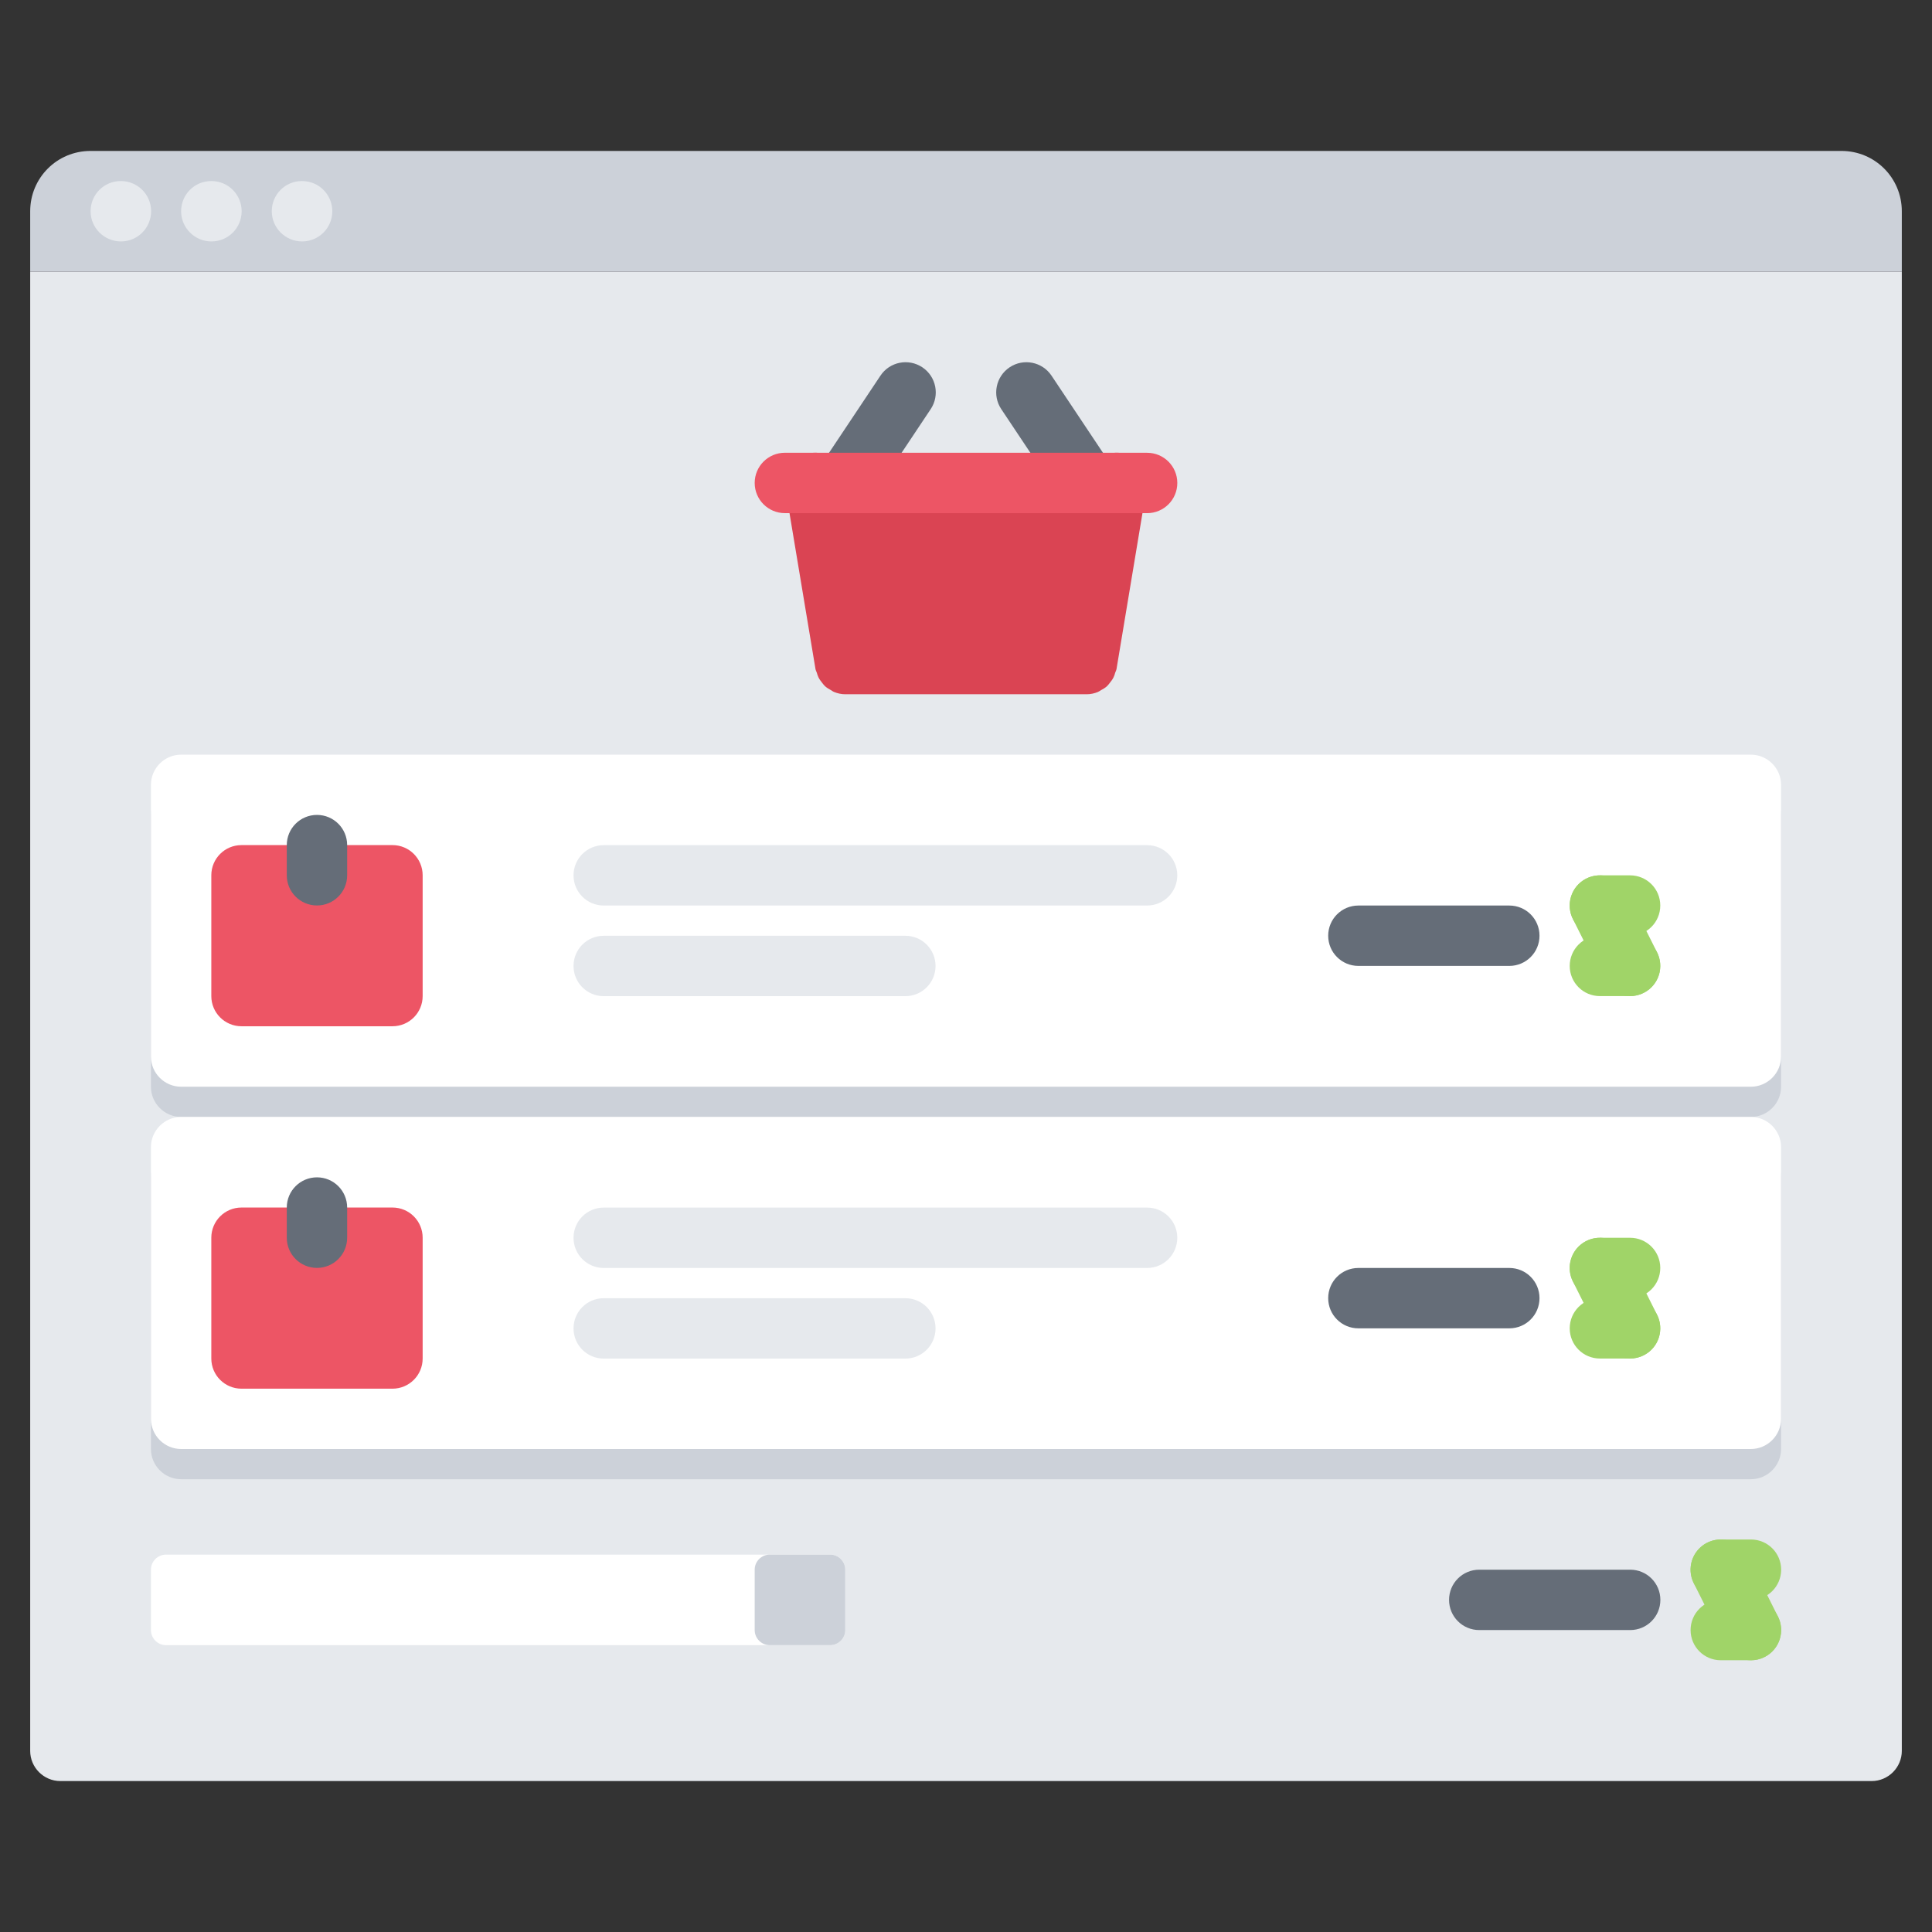 <?xml version="1.0" encoding="utf-8"?>
<!-- Generator: Adobe Illustrator 16.0.0, SVG Export Plug-In . SVG Version: 6.00 Build 0)  -->
<!DOCTYPE svg PUBLIC "-//W3C//DTD SVG 1.1//EN" "http://www.w3.org/Graphics/SVG/1.1/DTD/svg11.dtd">
<svg version="1.1" id="icons" xmlns="http://www.w3.org/2000/svg" xmlns:xlink="http://www.w3.org/1999/xlink" x="0px" y="0px"
	 width="64px" height="64px" viewBox="0 0 64 64" enable-background="new 0 0 64 64" xml:space="preserve">
<rect x="0" y="0" width="64" height="64" fill="#333333" stroke="none"/>
<g>
	<g>
		<path fill="#E6E9ED" d="M1,58c0,0.55,0.45,1,1,1h60c0.55,0,1-0.45,1-1V9H1V58z"/>
		<path fill="#CCD1D9" d="M63,7v2H1V7c0-1.109,0.89-2,2-2h58C62.11,5,63,5.891,63,7z"/>
		<g>
			<path fill="#E6E9ED" d="M4.006,5.998h-0.01c-0.552,0-0.995,0.447-0.995,1c0,0.552,0.453,1,1.005,1c0.553,0,1-0.448,1-1
				C5.006,6.445,4.559,5.998,4.006,5.998z"/>
			<path fill="#E6E9ED" d="M7.005,5.998h-0.01C6.442,5.998,6,6.445,6,6.998c0,0.552,0.452,1,1.005,1s1-0.448,1-1
				C8.005,6.445,7.558,5.998,7.005,5.998z"/>
			<path fill="#E6E9ED" d="M10.008,5.998h-0.01c-0.552,0-0.995,0.447-0.995,1c0,0.552,0.453,1,1.005,1c0.553,0,1-0.448,1-1
				C11.008,6.445,10.561,5.998,10.008,5.998z"/>
		</g>
	</g>
	<path fill="#FFFFFF" d="M27.5,51.498c0.275,0,0.5,0.225,0.5,0.5v2c0,0.275-0.225,0.5-0.5,0.5h-22c-0.275,0-0.5-0.225-0.5-0.5v-2
		c0-0.275,0.225-0.5,0.5-0.5H27.5z"/>
	<g>
		<g>
			<path fill="#CCD1D9" d="M6,26c-0.55,0-1,0.45-1,1v9c0,0.55,0.45,1,1,1h52c0.55,0,1-0.45,1-1v-9c0-0.55-0.45-1-1-1H6z"/>
		</g>
		<g>
			<path fill="#CCD1D9" d="M5,48.001c0,0.55,0.45,1,1,1h52c0.55,0,1-0.45,1-1v-9c0-0.55-0.45-1-1-1H6c-0.55,0-1,0.45-1,1V48.001z"/>
		</g>
	</g>
	<g>
		<g>
			<path fill="#FFFFFF" d="M6,24.999c-0.55,0-1,0.45-1,1v9c0,0.55,0.45,1,1,1h52c0.55,0,1-0.45,1-1v-9c0-0.55-0.45-1-1-1H6z"/>
		</g>
		<g>
			<path fill="#FFFFFF" d="M5,47c0,0.55,0.45,1,1,1h52c0.55,0,1-0.45,1-1v-9c0-0.55-0.45-1-1-1H6c-0.55,0-1,0.45-1,1V47z"/>
		</g>
	</g>
	<g>
		<path fill="#656D78" d="M27.998,16.998c-0.19,0-0.383-0.055-0.554-0.168c-0.46-0.307-0.584-0.927-0.277-1.387l1.999-2.999
			c0.306-0.46,0.926-0.583,1.387-0.277c0.46,0.307,0.584,0.927,0.277,1.387l-1.999,2.999C28.639,16.842,28.321,16.998,27.998,16.998
			z"/>
	</g>
	<g>
		<path fill="#656D78" d="M36.002,16.998c-0.323,0-0.641-0.156-0.833-0.445l-2-2.999c-0.307-0.459-0.183-1.08,0.277-1.387
			c0.457-0.306,1.08-0.183,1.387,0.277l2,2.999c0.307,0.459,0.183,1.08-0.277,1.387C36.386,16.943,36.192,16.998,36.002,16.998z"/>
	</g>
	<path fill="#CCD1D9" d="M27.5,51.498c0.275,0,0.5,0.225,0.5,0.5v2c0,0.275-0.225,0.5-0.5,0.5h-2c-0.275,0-0.5-0.225-0.5-0.5v-2
		c0-0.275,0.225-0.5,0.5-0.5H27.5z"/>
	<path fill="#DA4453" d="M36.941,22.287c0.014-0.042,0.037-0.079,0.045-0.124l0.999-6.001c0.091-0.545-0.277-1.06-0.822-1.15
		c-0.547-0.095-1.061,0.277-1.15,0.822L35.985,16h-7.972l-0.027-0.166c-0.091-0.545-0.605-0.916-1.15-0.822
		c-0.545,0.091-0.913,0.605-0.822,1.15l1,6.001c0.008,0.045,0.031,0.082,0.045,0.124c0.016,0.053,0.029,0.103,0.054,0.151
		c0.032,0.066,0.075,0.122,0.12,0.179c0.031,0.039,0.059,0.078,0.095,0.112c0.058,0.054,0.125,0.092,0.193,0.13
		c0.038,0.021,0.071,0.049,0.112,0.065c0.115,0.046,0.237,0.074,0.366,0.074H28l0,0h8l0,0c0.001,0,0.001,0,0.001,0
		c0.129,0,0.251-0.028,0.366-0.074c0.041-0.017,0.074-0.044,0.112-0.065c0.069-0.038,0.136-0.076,0.193-0.13
		c0.037-0.034,0.063-0.073,0.095-0.112c0.045-0.057,0.088-0.112,0.12-0.179C36.912,22.391,36.926,22.34,36.941,22.287z"/>
	<g>
		<path fill="#ED5565" d="M38,16.999L38,16.999l-12-0.001c-0.553,0-1-0.448-1-1c0-0.553,0.448-1,1-1l0,0l12,0.001
			c0.553,0,1,0.448,1,1C39,16.552,38.552,16.999,38,16.999z"/>
	</g>
	<path fill="#ED5565" d="M13.001,27.995H8c-0.553,0-1,0.447-1,1v4.001c0,0.553,0.447,1,1,1h5.001c0.553,0,1-0.447,1-1v-4.001
		C14.001,28.442,13.554,27.995,13.001,27.995z"/>
	<g>
		<path fill="#656D78" d="M10.5,29.995c-0.553,0-1-0.447-1-1v-1c0-0.553,0.447-1,1-1s1,0.447,1,1v1
			C11.5,29.548,11.053,29.995,10.5,29.995z"/>
	</g>
	<g>
		<path fill="#E6E9ED" d="M37.999,29.997h-18c-0.553,0-1-0.447-1-1s0.447-1,1-1h18c0.553,0,1,0.447,1,1S38.552,29.997,37.999,29.997
			z"/>
	</g>
	<g>
		<path fill="#E6E9ED" d="M29.991,32.999h-9.992c-0.553,0-1-0.447-1-1s0.447-1,1-1h9.992c0.553,0,1,0.447,1,1
			S30.544,32.999,29.991,32.999z"/>
	</g>
	<g>
		<path fill="#656D78" d="M49.998,31.997h-5c-0.553,0-1-0.447-1-1s0.447-1,1-1h5c0.553,0,1,0.447,1,1S50.551,31.997,49.998,31.997z"
			/>
	</g>
	<g>
		<path fill="#A0D468" d="M53.999,30.997h-1c-0.553,0-1-0.447-1-1s0.447-1,1-1h1c0.553,0,1,0.447,1,1S54.552,30.997,53.999,30.997z"
			/>
	</g>
	<g>
		<path fill="#A0D468" d="M54,32.997c-0.367,0-0.72-0.202-0.896-0.553l-1-2c-0.247-0.494-0.047-1.095,0.447-1.342
			c0.494-0.245,1.094-0.047,1.342,0.447l1,2c0.247,0.494,0.047,1.095-0.447,1.342C54.303,32.963,54.15,32.997,54,32.997z"/>
	</g>
	<g>
		<path fill="#A0D468" d="M53.999,32.997h-1c-0.553,0-1-0.447-1-1s0.447-1,1-1h1c0.553,0,1,0.447,1,1S54.552,32.997,53.999,32.997z"
			/>
	</g>
	<path fill="#ED5565" d="M13.001,40.001H8c-0.553,0-1,0.447-1,1v4.001c0,0.553,0.447,1,1,1h5.001c0.553,0,1-0.447,1-1v-4.001
		C14.001,40.448,13.554,40.001,13.001,40.001z"/>
	<g>
		<path fill="#656D78" d="M10.5,42.001c-0.553,0-1-0.447-1-1v-1c0-0.553,0.447-1,1-1s1,0.447,1,1v1
			C11.5,41.554,11.053,42.001,10.5,42.001z"/>
	</g>
	<g>
		<path fill="#E6E9ED" d="M37.999,42.003h-18c-0.553,0-1-0.447-1-1s0.447-1,1-1h18c0.553,0,1,0.447,1,1S38.552,42.003,37.999,42.003
			z"/>
	</g>
	<g>
		<path fill="#E6E9ED" d="M29.991,45.005h-9.992c-0.553,0-1-0.447-1-1s0.447-1,1-1h9.992c0.553,0,1,0.447,1,1
			S30.544,45.005,29.991,45.005z"/>
	</g>
	<g>
		<path fill="#656D78" d="M49.998,44.003h-5c-0.553,0-1-0.447-1-1s0.447-1,1-1h5c0.553,0,1,0.447,1,1S50.551,44.003,49.998,44.003z"
			/>
	</g>
	<g>
		<path fill="#A0D468" d="M53.999,43.003h-1c-0.553,0-1-0.447-1-1s0.447-1,1-1h1c0.553,0,1,0.447,1,1S54.552,43.003,53.999,43.003z"
			/>
	</g>
	<g>
		<path fill="#A0D468" d="M54,45.003c-0.367,0-0.72-0.202-0.896-0.553l-1-2c-0.247-0.494-0.047-1.095,0.447-1.342
			c0.494-0.246,1.094-0.047,1.342,0.447l1,2c0.247,0.494,0.047,1.095-0.447,1.342C54.303,44.969,54.15,45.003,54,45.003z"/>
	</g>
	<g>
		<path fill="#A0D468" d="M53.999,45.003h-1c-0.553,0-1-0.447-1-1s0.447-1,1-1h1c0.553,0,1,0.447,1,1S54.552,45.003,53.999,45.003z"
			/>
	</g>
	<g>
		<path fill="#656D78" d="M54.002,53.998h-5c-0.553,0-1-0.447-1-1s0.447-1,1-1h5c0.553,0,1,0.447,1,1S54.555,53.998,54.002,53.998z"
			/>
	</g>
	<g>
		<path fill="#A0D468" d="M58.003,52.998h-1c-0.553,0-1-0.447-1-1s0.447-1,1-1h1c0.553,0,1,0.447,1,1S58.556,52.998,58.003,52.998z"
			/>
	</g>
	<g>
		<path fill="#A0D468" d="M58.004,54.998c-0.367,0-0.72-0.202-0.896-0.553l-1-2c-0.247-0.494-0.047-1.095,0.447-1.342
			c0.493-0.246,1.094-0.047,1.342,0.447l1,2c0.247,0.494,0.047,1.095-0.447,1.342C58.307,54.964,58.154,54.998,58.004,54.998z"/>
	</g>
	<g>
		<path fill="#A0D468" d="M58.003,54.998h-1c-0.553,0-1-0.447-1-1s0.447-1,1-1h1c0.553,0,1,0.447,1,1S58.556,54.998,58.003,54.998z"
			/>
	</g>
</g>
</svg>
